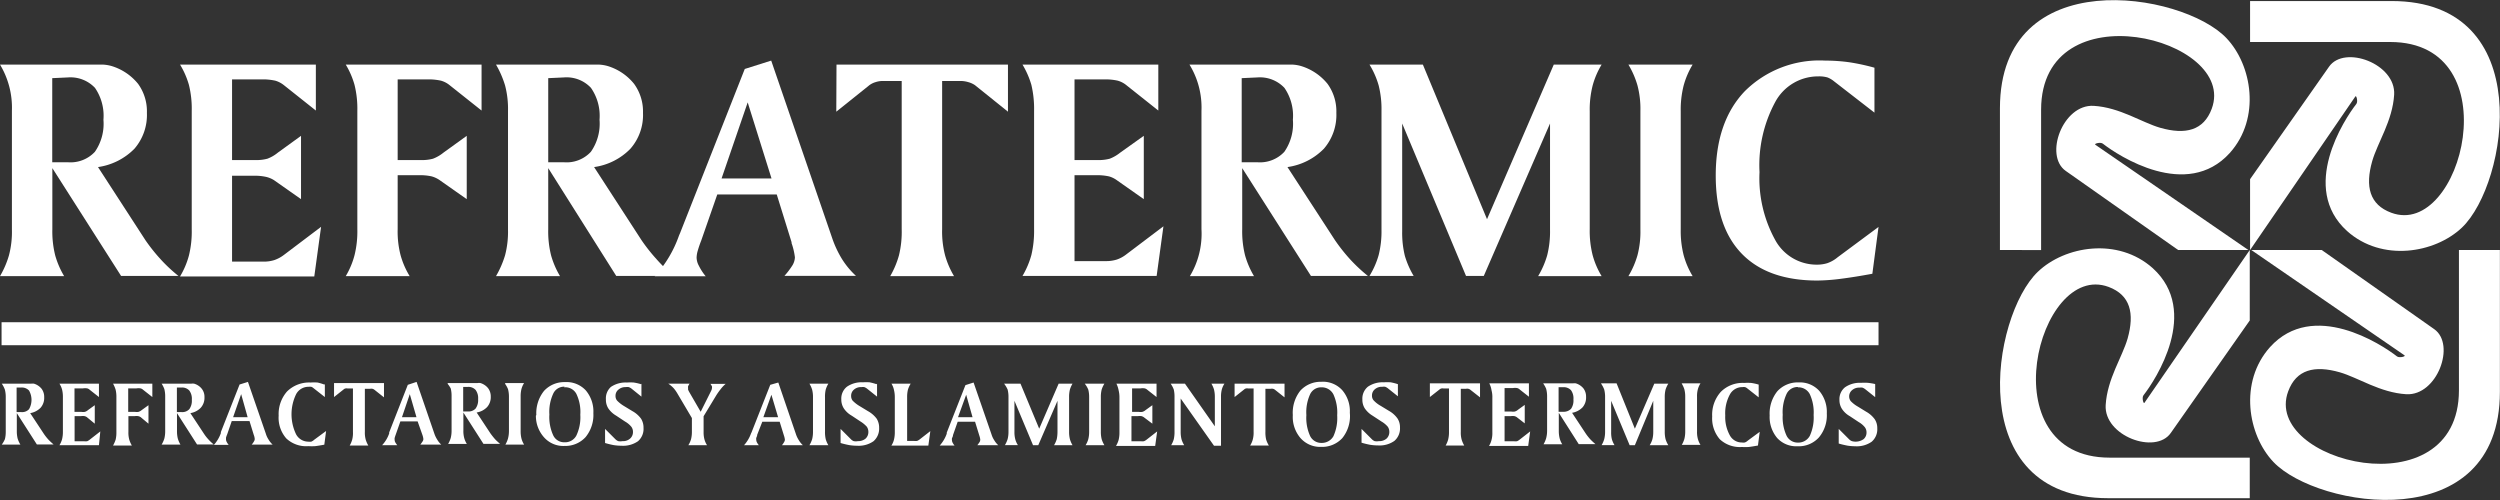 <svg id="Capa_1" data-name="Capa 1" xmlns="http://www.w3.org/2000/svg" viewBox="0 0 239.27 47.86"><rect x="0" y="0" width="239.27" height="47.86" fill="#333333" stroke="none"/><rect x="0.15" y="30.84" width="179.64" height="2.2" style="fill:#fff"/><path d="M249.94,70c0-7.55,0-3.54,0-13.56,0-14,17.45-11.16,21.67-6.73,2.46,2.58,3.32,7.66.33,11-4.12,4.55-10.67.27-12.15-.89-.23-.18-.9,0-.71.11L273.72,70H267l-10.76-7.57c-2.1-1.47-.28-6.4,2.67-6.23,2.51.15,4.6,1.59,6.37,2.1,2.42.69,4.16.26,4.93-1.82,2.53-6.78-16.32-11.52-16.33.09l0,13.43Z" transform="translate(-58.53 -46.07)" style="fill:#fff;fill-rule:evenodd"/><path d="M273.88,46.17c7.55,0,3.54,0,13.55,0,14,0,11.15,17.46,6.73,21.68-2.59,2.46-7.66,3.32-11,.33-4.55-4.13-.27-10.68.89-12.16.18-.23,0-.89-.1-.71L273.88,70V63.22l7.56-10.77c1.47-2.1,6.4-.28,6.23,2.68-.15,2.5-1.59,4.59-2.1,6.36-.69,2.42-.26,4.17,1.82,4.94,6.78,2.53,11.51-16.33-.09-16.34l-13.42,0Z" transform="translate(-58.53 -46.07)" style="fill:#fff;fill-rule:evenodd"/><path d="M297.79,70c0,7.55,0,3.54,0,13.56,0,14-17.45,11.16-21.67,6.73-2.46-2.58-3.32-7.66-.33-11,4.12-4.55,10.67-.27,12.15.89.23.18.9,0,.71-.11L274,70h6.74l10.76,7.57c2.1,1.47.28,6.4-2.67,6.23-2.51-.15-4.6-1.59-6.37-2.1-2.42-.69-4.16-.26-4.93,1.82C275,90.3,293.86,95,293.87,83.43l0-13.43Z" transform="translate(-58.53 -46.07)" style="fill:#fff;fill-rule:evenodd"/><path d="M273.85,93.75c-7.55,0-3.54,0-13.55,0-14,0-11.15-17.46-6.73-21.67,2.58-2.47,7.66-3.33,11-.34,4.55,4.13.27,10.68-.89,12.16-.18.23,0,.9.1.71L273.85,70v6.74l-7.56,10.77c-1.47,2.1-6.4.28-6.23-2.67.15-2.51,1.59-4.6,2.1-6.37.68-2.42.26-4.16-1.82-4.94-6.78-2.52-11.51,16.33.09,16.34l13.42,0Z" transform="translate(-58.53 -46.07)" style="fill:#fff;fill-rule:evenodd"/><path d="M58.53,52.25H66.4c.78,0,1.4,0,1.87,0a3.61,3.61,0,0,1,.94.14,5.21,5.21,0,0,1,2.54,1.71,4.49,4.49,0,0,1,.84,2.77,4.94,4.94,0,0,1-1.19,3.43,6.08,6.08,0,0,1-3.49,1.76l4.54,7a17,17,0,0,0,1.44,1.81,14.57,14.57,0,0,0,1.72,1.61H70.12L63.54,62.16V68a9.47,9.47,0,0,0,.27,2.5,8.25,8.25,0,0,0,.86,2H58.53a8.75,8.75,0,0,0,.86-2A8.88,8.88,0,0,0,59.67,68V56.68a8,8,0,0,0-1.14-4.43Zm5,1.3V61.6h1.51a3.18,3.18,0,0,0,2.57-1,4.7,4.7,0,0,0,.82-3.07,4.7,4.7,0,0,0-.81-3.05,3.22,3.22,0,0,0-2.58-1Z" transform="translate(-58.53 -46.07)" style="fill:#fff"/><path d="M75.76,52.25h13v4.4l-3.06-2.43a2.36,2.36,0,0,0-.83-.43,5.5,5.5,0,0,0-1.33-.12H80.74v7.72H83a4,4,0,0,0,1.12-.13,3.5,3.5,0,0,0,1-.58l2.22-1.61v6.06l-2.59-1.82A2.51,2.51,0,0,0,84,63a5.09,5.09,0,0,0-1.22-.11H80.74v8.22h3.05a3.3,3.3,0,0,0,1-.15,3.26,3.26,0,0,0,.91-.49l3.56-2.69-.65,4.75H75.76a7.81,7.81,0,0,0,.85-2,9.47,9.47,0,0,0,.27-2.5V56.68a9.44,9.44,0,0,0-.27-2.49A7.91,7.91,0,0,0,75.76,52.25Z" transform="translate(-58.53 -46.07)" style="fill:#fff"/><path d="M91.62,52.25h13v4.4l-3.06-2.43a2.28,2.28,0,0,0-.83-.43,5.45,5.45,0,0,0-1.33-.12H96.59v7.72h2.26a4,4,0,0,0,1.12-.13,3.59,3.59,0,0,0,1-.58l2.23-1.61v6.06l-2.59-1.82a2.56,2.56,0,0,0-.77-.36,5,5,0,0,0-1.21-.11H96.59V68a9,9,0,0,0,.28,2.5,7.91,7.91,0,0,0,.87,2H91.62a7.77,7.77,0,0,0,.84-2,9.47,9.47,0,0,0,.27-2.5V56.68a9.44,9.44,0,0,0-.27-2.49A7.86,7.86,0,0,0,91.62,52.25Z" transform="translate(-58.53 -46.07)" style="fill:#fff"/><path d="M106,52.25h7.88c.77,0,1.4,0,1.87,0a3.7,3.7,0,0,1,.94.14,5.17,5.17,0,0,1,2.53,1.71,4.5,4.5,0,0,1,.85,2.77,4.9,4.9,0,0,1-1.2,3.43,6,6,0,0,1-3.48,1.76l4.54,7a16.92,16.92,0,0,0,1.43,1.81A16.32,16.32,0,0,0,123,72.48h-5.49L111,62.16V68a9.47,9.47,0,0,0,.27,2.5,8.25,8.25,0,0,0,.86,2H106a9.27,9.27,0,0,0,.87-2,8.88,8.88,0,0,0,.28-2.45V56.68a8.82,8.82,0,0,0-.28-2.43A9.27,9.27,0,0,0,106,52.25Zm5,1.3V61.6h1.51a3.16,3.16,0,0,0,2.57-1,4.69,4.69,0,0,0,.83-3.07,4.69,4.69,0,0,0-.82-3.05,3.19,3.19,0,0,0-2.58-1Z" transform="translate(-58.53 -46.07)" style="fill:#fff"/><path d="M132.34,51.87l5.84,17a9.92,9.92,0,0,0,.94,2,7.81,7.81,0,0,0,1.33,1.6h-6.84a7.68,7.68,0,0,0,.76-1,1.62,1.62,0,0,0,.24-.77,6.38,6.38,0,0,0-.32-1.36l0-.09-1.42-4.57h-5.69l-1.54,4.42a10.72,10.72,0,0,0-.34,1,2.56,2.56,0,0,0-.1.61,1.7,1.7,0,0,0,.22.8,5.08,5.08,0,0,0,.65,1h-4.88a11.3,11.3,0,0,0,2.32-3.88c.07-.17.13-.29.15-.36l6.15-15.6Zm-2.25,4-2.5,7.28h4.78Z" transform="translate(-58.53 -46.07)" style="fill:#fff"/><path d="M138.59,52.25H155v4.51l-3.16-2.54a2.12,2.12,0,0,0-.64-.29,2.61,2.61,0,0,0-.77-.11h-1.73V68a9,9,0,0,0,.28,2.5,8.25,8.25,0,0,0,.86,2h-6.11a8.57,8.57,0,0,0,.84-2,9.52,9.52,0,0,0,.26-2.5V53.82h-1.78a2.25,2.25,0,0,0-.72.11,1.91,1.91,0,0,0-.59.29l-3.17,2.54Z" transform="translate(-58.53 -46.07)" style="fill:#fff"/><path d="M156.39,52.25h13v4.4l-3.06-2.43a2.28,2.28,0,0,0-.83-.43,5.39,5.39,0,0,0-1.33-.12h-2.8v7.72h2.24a4.08,4.08,0,0,0,1.13-.13,3.76,3.76,0,0,0,1-.58L168,59.07v6.06l-2.59-1.82a2.35,2.35,0,0,0-.75-.36,5.18,5.18,0,0,0-1.23-.11h-2.06v8.22h3a3.37,3.37,0,0,0,1.05-.15,3.08,3.08,0,0,0,.9-.49l3.56-2.69-.65,4.75H156.39a8.2,8.2,0,0,0,.85-2,10,10,0,0,0,.26-2.5V56.68a9.94,9.94,0,0,0-.26-2.49A8.31,8.31,0,0,0,156.39,52.25Z" transform="translate(-58.53 -46.07)" style="fill:#fff"/><path d="M172.37,52.25h7.88c.77,0,1.39,0,1.87,0a3.59,3.59,0,0,1,.93.14,5.21,5.21,0,0,1,2.54,1.71,4.49,4.49,0,0,1,.84,2.77,4.94,4.94,0,0,1-1.19,3.43,6.05,6.05,0,0,1-3.49,1.76l4.55,7a16.92,16.92,0,0,0,1.43,1.81,15.39,15.39,0,0,0,1.72,1.61H184l-6.58-10.32V68a9.47,9.47,0,0,0,.27,2.5,8.25,8.25,0,0,0,.86,2h-6.14A7.87,7.87,0,0,0,173.52,68V56.68a7.86,7.86,0,0,0-1.15-4.43Zm5,1.3V61.6h1.51a3.18,3.18,0,0,0,2.57-1,4.7,4.7,0,0,0,.82-3.07,4.7,4.7,0,0,0-.81-3.05,3.22,3.22,0,0,0-2.58-1Z" transform="translate(-58.53 -46.07)" style="fill:#fff"/><path d="M189.6,52.25h5.11l6.14,14.8,6.39-14.8h4.58a7.86,7.86,0,0,0-.86,2,9.36,9.36,0,0,0-.28,2.48V68a9.42,9.42,0,0,0,.28,2.5,7.86,7.86,0,0,0,.86,2h-6.08a8.38,8.38,0,0,0,.87-2,9.32,9.32,0,0,0,.27-2.45V57.89l-6.34,14.59h-1.7l-6.11-14.59V68.21a9.17,9.17,0,0,0,.26,2.36,8.51,8.51,0,0,0,.84,1.91H189.6a8,8,0,0,0,.88-2,9.32,9.32,0,0,0,.27-2.45V56.68a9.26,9.26,0,0,0-.27-2.43A8,8,0,0,0,189.6,52.25Z" transform="translate(-58.53 -46.07)" style="fill:#fff"/><path d="M214.38,52.25h6.15a7.86,7.86,0,0,0-.86,2,9.36,9.36,0,0,0-.28,2.48V68a9.42,9.42,0,0,0,.28,2.5,7.86,7.86,0,0,0,.86,2h-6.15a8.38,8.38,0,0,0,.87-2,8.88,8.88,0,0,0,.28-2.45V56.68a8.82,8.82,0,0,0-.28-2.43A8.38,8.38,0,0,0,214.38,52.25Z" transform="translate(-58.53 -46.07)" style="fill:#fff"/><path d="M237.93,52.55v4.3l-3.87-3a2.3,2.3,0,0,0-.63-.37,2.88,2.88,0,0,0-.87-.1,4.66,4.66,0,0,0-4.12,2.44,12.72,12.72,0,0,0-1.51,6.72A12.23,12.23,0,0,0,228.41,69a4.51,4.51,0,0,0,4,2.4,3.35,3.35,0,0,0,1-.14,3.12,3.12,0,0,0,1-.57l3.91-2.9-.59,4.48c-1.13.21-2.13.37-3,.48a18.85,18.85,0,0,1-2.26.17q-4.75,0-7.24-2.57t-2.49-7.48c0-3.43.92-6.12,2.78-8.07a10.13,10.13,0,0,1,7.7-2.93,16.72,16.72,0,0,1,2.31.16A20.09,20.09,0,0,1,237.93,52.55Z" transform="translate(-58.53 -46.07)" style="fill:#fff"/><path d="M238,82.84v1.24l-.94-.75a1,1,0,0,0-.28-.16.79.79,0,0,0-.28,0,1,1,0,0,0-.71.24.77.77,0,0,0-.28.61.73.73,0,0,0,.15.44,3,3,0,0,0,.69.53l.78.48a2.56,2.56,0,0,1,.83.73,1.53,1.53,0,0,1,.24.87,1.56,1.56,0,0,1-.54,1.28,2.48,2.48,0,0,1-1.58.43,4.91,4.91,0,0,1-.74-.06c-.25-.05-.53-.11-.83-.2V87.12l1,1a.77.77,0,0,0,.26.17,1.32,1.32,0,0,0,1.12-.19.82.82,0,0,0,.28-.65.8.8,0,0,0-.16-.49,2.06,2.06,0,0,0-.58-.49l-.86-.57a2.19,2.19,0,0,1-.76-.71,1.56,1.56,0,0,1-.23-.85,1.45,1.45,0,0,1,.54-1.21,2.47,2.47,0,0,1,1.53-.42,4.87,4.87,0,0,1,.65,0,5.5,5.5,0,0,1,.67.11m-10.07,3a3.41,3.41,0,0,1,.74-2.31,2.64,2.64,0,0,1,2.05-.84,2.5,2.5,0,0,1,1.95.8,3.13,3.13,0,0,1,.73,2.17,3.29,3.29,0,0,1-.76,2.3,2.6,2.6,0,0,1-2.05.84,2.46,2.46,0,0,1-1.94-.79A3.11,3.11,0,0,1,227.9,85.85Zm2.7-2.71a1.16,1.16,0,0,0-1.08.66,4.13,4.13,0,0,0-.37,2,4.18,4.18,0,0,0,.37,2,1.18,1.18,0,0,0,1.08.66,1.25,1.25,0,0,0,1.14-.64,4.21,4.21,0,0,0,.37-2,4.17,4.17,0,0,0-.37-2A1.23,1.23,0,0,0,230.6,83.14Zm-3.75-.26v1.25l-1.12-.88a.58.58,0,0,0-.19-.1.85.85,0,0,0-.25,0,1.34,1.34,0,0,0-1.2.71,3.75,3.75,0,0,0-.44,2,3.62,3.62,0,0,0,.43,1.89,1.3,1.3,0,0,0,1.16.7,1.09,1.09,0,0,0,.28,0,.85.85,0,0,0,.29-.18l1.14-.84-.17,1.31c-.34.06-.62.11-.88.14a5.76,5.76,0,0,1-.66,0,2.8,2.8,0,0,1-2.11-.74,3.05,3.05,0,0,1-.73-2.18,3.28,3.28,0,0,1,.82-2.35,2.93,2.93,0,0,1,2.24-.86,5,5,0,0,1,.67,0A4.86,4.86,0,0,1,226.85,82.88Zm-7.36-.09h1.79a2.1,2.1,0,0,0-.25.56,2.5,2.5,0,0,0-.08.73v3.3a2.5,2.5,0,0,0,.08.73,2.16,2.16,0,0,0,.25.57h-1.79a2.61,2.61,0,0,0,.25-.58,2.86,2.86,0,0,0,.08-.72v-3.3a2.84,2.84,0,0,0-.08-.71A2.61,2.61,0,0,0,219.49,82.79Zm-7.72,0h1.48L215,87.1l1.86-4.31h1.34a2.54,2.54,0,0,0-.26.56,2.89,2.89,0,0,0-.08.73v3.3a2.89,2.89,0,0,0,.08.73,2.6,2.6,0,0,0,.26.57h-1.78a2.26,2.26,0,0,0,.26-.58,2.86,2.86,0,0,0,.08-.72V84.43L215,88.68h-.5l-1.77-4.25v3a2.63,2.63,0,0,0,.07.68,2.3,2.3,0,0,0,.25.56h-1.23a2.61,2.61,0,0,0,.25-.58,2.86,2.86,0,0,0,.08-.72v-3.3a2.84,2.84,0,0,0-.08-.71A2.61,2.61,0,0,0,211.77,82.79Zm-5.53,0h2.84a.94.94,0,0,1,.27,0,1.5,1.5,0,0,1,.74.5,1.31,1.31,0,0,1,.24.8,1.43,1.43,0,0,1-.34,1,1.84,1.84,0,0,1-1,.52l1.32,2a5.13,5.13,0,0,0,.42.53c.16.17.33.32.5.47h-1.6l-1.91-3v1.71a2.89,2.89,0,0,0,.08.73,2.16,2.16,0,0,0,.25.57h-1.79a2.61,2.61,0,0,0,.25-.58,2.82,2.82,0,0,0,.09-.72v-3.3a2.79,2.79,0,0,0-.09-.71A2.61,2.61,0,0,0,206.24,82.79Zm1.46.37v2.35h.43a1,1,0,0,0,.76-.28,1.39,1.39,0,0,0,.23-.9,1.33,1.33,0,0,0-.23-.88.94.94,0,0,0-.76-.29Zm-6.62-.37h3.78v1.28l-.89-.7a.52.52,0,0,0-.24-.13,1.24,1.24,0,0,0-.39,0h-.81v2.25h.65a1,1,0,0,0,.32,0,.74.74,0,0,0,.31-.17l.65-.47v1.77L203.7,86a.62.62,0,0,0-.22-.1,1,1,0,0,0-.36,0h-.59v2.4h.88a1.37,1.37,0,0,0,.31,0,1.08,1.08,0,0,0,.26-.16l1-.78-.19,1.39h-3.75a2.11,2.11,0,0,0,.24-.57,2.5,2.5,0,0,0,.08-.73v-3.3a2.5,2.5,0,0,0-.08-.73A2.06,2.06,0,0,0,201.08,82.79Zm-5.7,0h4.8V84.1l-.93-.73a.48.48,0,0,0-.19-.09.56.56,0,0,0-.22,0h-.5v4.13a2.5,2.5,0,0,0,.08.73,2.54,2.54,0,0,0,.25.57h-1.78a2.49,2.49,0,0,0,.24-.57,2.89,2.89,0,0,0,.08-.73V83.25h-.52a.51.51,0,0,0-.21,0,.39.39,0,0,0-.17.09l-.93.73Zm-3.06,0v1.24l-.94-.75a1,1,0,0,0-.27-.16.88.88,0,0,0-.29,0,1,1,0,0,0-.71.24.76.76,0,0,0-.27.61.67.67,0,0,0,.15.44,2.7,2.7,0,0,0,.68.53l.79.48a2.51,2.51,0,0,1,.82.73,1.53,1.53,0,0,1,.24.87,1.56,1.56,0,0,1-.54,1.28,2.45,2.45,0,0,1-1.57.43,4.84,4.84,0,0,1-.75-.06,8.07,8.07,0,0,1-.82-.2V87.12l1,1a.77.77,0,0,0,.26.17,1.08,1.08,0,0,0,.4,0,1.05,1.05,0,0,0,.73-.24.85.85,0,0,0,.27-.65.86.86,0,0,0-.15-.49,2.31,2.31,0,0,0-.59-.49l-.87-.57a2.35,2.35,0,0,1-.75-.71,1.56,1.56,0,0,1-.22-.85,1.47,1.47,0,0,1,.53-1.21,2.49,2.49,0,0,1,1.53-.42,4.87,4.87,0,0,1,.65,0A5.2,5.2,0,0,1,192.32,82.84Zm-10.06,3a3.4,3.4,0,0,1,.73-2.31,2.64,2.64,0,0,1,2-.84,2.49,2.49,0,0,1,2,.8,3.08,3.08,0,0,1,.73,2.17A3.34,3.34,0,0,1,187,88a2.63,2.63,0,0,1-2.05.84A2.5,2.5,0,0,1,183,88,3.1,3.1,0,0,1,182.26,85.85ZM185,83.14a1.16,1.16,0,0,0-1.08.66,4.15,4.15,0,0,0-.36,2,4.19,4.19,0,0,0,.36,2,1.18,1.18,0,0,0,1.08.66,1.27,1.27,0,0,0,1.15-.64,4.23,4.23,0,0,0,.36-2,4.19,4.19,0,0,0-.36-2A1.25,1.25,0,0,0,185,83.14Zm-8.31-.35h4.78V84.1l-.92-.73a.51.51,0,0,0-.18-.09.63.63,0,0,0-.23,0h-.5v4.13a3,3,0,0,0,.07.73,2.6,2.6,0,0,0,.26.57h-1.79a2.16,2.16,0,0,0,.25-.57,2.5,2.5,0,0,0,.08-.73V83.25h-.52a.51.51,0,0,0-.21,0,.39.39,0,0,0-.17.09l-.92.73Zm-6.07,0h1.32l2.86,4.08V84.08a2.89,2.89,0,0,0-.08-.73,2.48,2.48,0,0,0-.25-.56h1.25a1.92,1.92,0,0,0-.25.55,2.67,2.67,0,0,0-.08.69v4.7h-.67l-3.19-4.52v3.17a2.89,2.89,0,0,0,.08.73,2.2,2.2,0,0,0,.26.57h-1.25a2.54,2.54,0,0,0,.25-.57,3,3,0,0,0,.07-.73v-3.3a3,3,0,0,0-.07-.73A2.48,2.48,0,0,0,170.57,82.79Zm-5.19,0h3.79v1.28l-.89-.7a.55.55,0,0,0-.25-.13,1.21,1.21,0,0,0-.38,0h-.82v2.25h.65a1,1,0,0,0,.33,0,.81.81,0,0,0,.31-.17l.65-.47v1.77L168,86a.79.79,0,0,0-.21-.1,1.14,1.14,0,0,0-.37,0h-.6v2.4h.89a1.36,1.36,0,0,0,.3,0,1,1,0,0,0,.27-.16l1-.78-.19,1.39h-3.75a2.54,2.54,0,0,0,.25-.57,2.89,2.89,0,0,0,.08-.73v-3.3a2.89,2.89,0,0,0-.08-.73A2.48,2.48,0,0,0,165.38,82.79Zm-3,0h1.8a2.54,2.54,0,0,0-.26.56,2.89,2.89,0,0,0-.08.73v3.3a2.89,2.89,0,0,0,.08.73,2.6,2.6,0,0,0,.26.57h-1.8a2.26,2.26,0,0,0,.26-.58,2.86,2.86,0,0,0,.08-.72v-3.3a2.84,2.84,0,0,0-.08-.71A2.26,2.26,0,0,0,162.35,82.79Zm-7.72,0h1.49l1.79,4.31,1.86-4.31h1.33a2.48,2.48,0,0,0-.25.56,2.89,2.89,0,0,0-.08.73v3.3a2.89,2.89,0,0,0,.08.73,2.54,2.54,0,0,0,.25.57h-1.77a2.66,2.66,0,0,0,.26-.58,3.5,3.5,0,0,0,.07-.72V84.43l-1.84,4.25h-.5l-1.78-4.25v3a2.59,2.59,0,0,0,.08.68,2,2,0,0,0,.25.56h-1.24a2.66,2.66,0,0,0,.26-.58,2.86,2.86,0,0,0,.08-.72v-3.3a2.84,2.84,0,0,0-.08-.71A2.66,2.66,0,0,0,154.63,82.79Zm-3-.11,1.71,4.95a2.22,2.22,0,0,0,.27.58,2.18,2.18,0,0,0,.38.47h-2c.1-.13.17-.23.22-.31a.52.52,0,0,0,.06-.22,1.71,1.71,0,0,0-.09-.39s0,0,0,0l-.41-1.33h-1.66l-.45,1.28c0,.14-.08.24-.1.31a.59.59,0,0,0,0,.17.53.53,0,0,0,.06.24,1.26,1.26,0,0,0,.19.28h-1.42a3.34,3.34,0,0,0,.67-1.13.88.88,0,0,0,0-.1l1.79-4.55ZM151,83.85,150.22,86h1.39Zm-7.1-1.06h1.79a2.54,2.54,0,0,0-.26.56,2.89,2.89,0,0,0-.08.73v4.19H146a1.28,1.28,0,0,0,.3,0,1,1,0,0,0,.27-.16l1-.78-.19,1.39h-3.54a1.87,1.87,0,0,0,.25-.57,2.89,2.89,0,0,0,.08-.73v-3.3a2.89,2.89,0,0,0-.08-.73A1.83,1.83,0,0,0,143.85,82.79Zm-1.43,0v1.24l-.94-.75a1,1,0,0,0-.28-.16.82.82,0,0,0-.28,0,1,1,0,0,0-.71.24.76.76,0,0,0-.27.61.72.72,0,0,0,.14.44,3.16,3.16,0,0,0,.68.53l.79.48a2.61,2.61,0,0,1,.84.73,1.61,1.61,0,0,1,.23.87,1.59,1.59,0,0,1-.54,1.28,2.48,2.48,0,0,1-1.58.43,4.71,4.71,0,0,1-.74-.06,8.22,8.22,0,0,1-.83-.2V87.12l1,1a.69.69,0,0,0,.26.17,1,1,0,0,0,.4,0,1.09,1.09,0,0,0,.73-.24.85.85,0,0,0,.27-.65.86.86,0,0,0-.15-.49,2.74,2.74,0,0,0-.59-.49l-.86-.57a2.19,2.19,0,0,1-.76-.71,1.56,1.56,0,0,1-.23-.85,1.45,1.45,0,0,1,.54-1.21,2.47,2.47,0,0,1,1.53-.42,4.72,4.72,0,0,1,.64,0A5.65,5.65,0,0,1,142.42,82.84Zm-6.45,0h1.79a2.48,2.48,0,0,0-.25.56,3,3,0,0,0-.07.73v3.3a3,3,0,0,0,.07.73,2.54,2.54,0,0,0,.25.57H136a2.66,2.66,0,0,0,.26-.58,2.86,2.86,0,0,0,.08-.72v-3.3a2.84,2.84,0,0,0-.08-.71A2.66,2.66,0,0,0,136,82.79Zm-3-.11,1.69,4.95a2.61,2.61,0,0,0,.28.58,2.18,2.18,0,0,0,.38.47h-2a2.12,2.12,0,0,0,.21-.31.43.43,0,0,0,.07-.22,1.71,1.71,0,0,0-.09-.39,0,0,0,0,0,0,0l-.41-1.33h-1.66L131,87.68c0,.14-.08.24-.09.31a.4.4,0,0,0,0,.17.53.53,0,0,0,.06.24,1.26,1.26,0,0,0,.19.28h-1.42a3.34,3.34,0,0,0,.67-1.13l.05-.1,1.79-4.55Zm-.66,1.17L131.59,86H133Zm-9.83-1.06h2a1.31,1.31,0,0,0-.14.24.35.35,0,0,0,0,.18.41.41,0,0,0,0,.16,1.78,1.78,0,0,0,.1.21l1.1,1.9,1-2s0,0,0,0a.68.68,0,0,0,.08-.26.51.51,0,0,0,0-.17,1.32,1.32,0,0,0-.15-.24h1.46a3.3,3.3,0,0,0-.48.51,6.27,6.27,0,0,0-.42.59l-1.21,2v1.53a2.59,2.59,0,0,0,.08.68,2,2,0,0,0,.25.56h-1.79a2.26,2.26,0,0,0,.26-.58,2.86,2.86,0,0,0,.08-.72v-1.3l-1.4-2.37a3.36,3.36,0,0,0-.35-.49A2.91,2.91,0,0,0,122.49,82.79Zm-2.61,0v1.24l-.93-.75a1,1,0,0,0-.28-.16.88.88,0,0,0-.29,0,1,1,0,0,0-.7.24.74.74,0,0,0-.28.61.67.67,0,0,0,.15.44,3.16,3.16,0,0,0,.68.53l.79.48a2.56,2.56,0,0,1,.83.73,1.61,1.61,0,0,1,.23.87,1.56,1.56,0,0,1-.53,1.28,2.5,2.5,0,0,1-1.58.43,4.93,4.93,0,0,1-.75-.06,8.07,8.07,0,0,1-.82-.2V87.12l1,1a.88.88,0,0,0,.26.17,1.11,1.11,0,0,0,.41,0,1,1,0,0,0,.72-.24.82.82,0,0,0,.28-.65.8.8,0,0,0-.16-.49,2.14,2.14,0,0,0-.59-.49l-.86-.57a2.29,2.29,0,0,1-.76-.71,1.56,1.56,0,0,1-.22-.85A1.47,1.47,0,0,1,117,83.1a2.51,2.51,0,0,1,1.53-.42,4.87,4.87,0,0,1,.65,0A5.2,5.2,0,0,1,119.88,82.84Zm-10.06,3a3.41,3.41,0,0,1,.74-2.31,2.63,2.63,0,0,1,2-.84,2.51,2.51,0,0,1,2,.8,3.12,3.12,0,0,1,.72,2.17,3.34,3.34,0,0,1-.75,2.3,2.62,2.62,0,0,1-2,.84,2.46,2.46,0,0,1-1.94-.79A3.06,3.06,0,0,1,109.82,85.85Zm2.7-2.71a1.14,1.14,0,0,0-1.08.66,4.13,4.13,0,0,0-.37,2,4.18,4.18,0,0,0,.37,2,1.16,1.16,0,0,0,1.08.66,1.22,1.22,0,0,0,1.13-.64,4.08,4.08,0,0,0,.38-2,4,4,0,0,0-.38-2A1.2,1.2,0,0,0,112.52,83.14Zm-5.66-.35h1.79a2.1,2.1,0,0,0-.25.56,2.89,2.89,0,0,0-.08.73v3.3a2.89,2.89,0,0,0,.08.73,2.16,2.16,0,0,0,.25.57h-1.79a2.61,2.61,0,0,0,.25-.58,2.82,2.82,0,0,0,.09-.72v-3.3a2.79,2.79,0,0,0-.09-.71A2.61,2.61,0,0,0,106.86,82.79Zm-5.5,0h2.84a.94.94,0,0,1,.27,0,1.5,1.5,0,0,1,.74.5,1.31,1.31,0,0,1,.25.8,1.43,1.43,0,0,1-.35,1,1.78,1.78,0,0,1-1,.52l1.32,2c.13.18.27.36.42.53s.33.32.5.47h-1.59l-1.92-3v1.71a2.5,2.5,0,0,0,.08.73,2.16,2.16,0,0,0,.25.57h-1.79a2.61,2.61,0,0,0,.25-.58,2.86,2.86,0,0,0,.08-.72v-3.3a2.84,2.84,0,0,0-.08-.71A2.61,2.61,0,0,0,101.36,82.79Zm1.46.37v2.35h.44a.92.92,0,0,0,.75-.28,1.38,1.38,0,0,0,.24-.9,1.32,1.32,0,0,0-.24-.88.93.93,0,0,0-.75-.29Zm-4.46-.48,1.7,4.95a2.61,2.61,0,0,0,.28.58,1.91,1.91,0,0,0,.38.47h-2c.1-.13.17-.23.22-.31a.43.43,0,0,0,.07-.22,1.71,1.71,0,0,0-.09-.39s0,0,0,0L98.5,86.4H96.85l-.45,1.28c-.05.14-.08.24-.1.31a.67.67,0,0,0,0,.17.53.53,0,0,0,.06.24,2.79,2.79,0,0,0,.19.28H95.1a3.2,3.2,0,0,0,.68-1.13.89.89,0,0,1,0-.1l1.78-4.55Zm-.65,1.17L97,86h1.39Zm-7.25-1.06h4.78V84.1l-.92-.73a.51.51,0,0,0-.18-.09.63.63,0,0,0-.23,0h-.5v4.13a2.5,2.5,0,0,0,.08.73,2.54,2.54,0,0,0,.25.57H92a2.49,2.49,0,0,0,.24-.57,2.54,2.54,0,0,0,.07-.73V83.25h-.51a.51.51,0,0,0-.21,0,.39.39,0,0,0-.17.09l-.92.73Zm-.88.09v1.25l-1.12-.88a.54.54,0,0,0-.18-.1.88.88,0,0,0-.26,0,1.33,1.33,0,0,0-1.19.71,4.41,4.41,0,0,0,0,3.84,1.33,1.33,0,0,0,1.16.7,1.17,1.17,0,0,0,.29,0,.93.93,0,0,0,.28-.18l1.14-.84-.17,1.31c-.33.06-.62.11-.88.14a5.64,5.64,0,0,1-.66,0,2.76,2.76,0,0,1-2.1-.74,3,3,0,0,1-.73-2.18A3.27,3.27,0,0,1,86,83.54a3,3,0,0,1,2.25-.86,5.43,5.43,0,0,1,.67,0A4.74,4.74,0,0,1,89.58,82.88Zm-7.36-.2,1.71,4.95a2.22,2.22,0,0,0,.27.58,2.18,2.18,0,0,0,.38.47h-2a1.67,1.67,0,0,0,.22-.31.43.43,0,0,0,.07-.22,1.28,1.28,0,0,0-.09-.39,0,0,0,0,0,0,0l-.41-1.33H80.71l-.44,1.28a2.44,2.44,0,0,0-.11.31c0,.07,0,.13,0,.17a.55.55,0,0,0,.07.24,1.26,1.26,0,0,0,.19.28H79a3.34,3.34,0,0,0,.67-1.13.89.89,0,0,1,0-.1l1.79-4.55Zm-.65,1.17L80.84,86h1.39ZM74,82.79h2.84a.94.94,0,0,1,.27,0,1.46,1.46,0,0,1,.74.5,1.25,1.25,0,0,1,.25.8,1.43,1.43,0,0,1-.35,1,1.78,1.78,0,0,1-1,.52l1.32,2a4.06,4.06,0,0,0,.42.53,4.48,4.48,0,0,0,.5.47h-1.6l-1.92-3v1.71a2.89,2.89,0,0,0,.08.73,2.54,2.54,0,0,0,.25.57H74a2.66,2.66,0,0,0,.26-.58,2.86,2.86,0,0,0,.08-.72v-3.3a2.84,2.84,0,0,0-.08-.71A2.66,2.66,0,0,0,74,82.79Zm1.46.37v2.35h.44a.92.92,0,0,0,.75-.28,1.38,1.38,0,0,0,.24-.9,1.32,1.32,0,0,0-.24-.88.93.93,0,0,0-.75-.29Zm-6.14-.37h3.79v1.28l-.89-.7a.57.57,0,0,0-.24-.13,1.33,1.33,0,0,0-.39,0H70.8v2.25h.66a1,1,0,0,0,.32,0,.88.88,0,0,0,.31-.17l.65-.47v1.77L72,86a.67.67,0,0,0-.23-.1,1,1,0,0,0-.35,0h-.6v1.51a2.5,2.5,0,0,0,.08.73,2.54,2.54,0,0,0,.25.57H69.35a3.1,3.1,0,0,0,.25-.57,3,3,0,0,0,.07-.73v-3.3a3,3,0,0,0-.07-.73A3,3,0,0,0,69.35,82.79Zm-5.13,0H68v1.28l-.89-.7a.52.52,0,0,0-.24-.13,1.28,1.28,0,0,0-.39,0h-.82v2.25h.66a1.06,1.06,0,0,0,.33,0,.78.78,0,0,0,.3-.17l.65-.47v1.77L66.85,86a.62.62,0,0,0-.22-.1,1,1,0,0,0-.36,0h-.6v2.4h.89a1.37,1.37,0,0,0,.31,0,1.08,1.08,0,0,0,.26-.16l1-.78L68,88.68H64.22a2.16,2.16,0,0,0,.25-.57,2.89,2.89,0,0,0,.08-.73v-3.3a2.89,2.89,0,0,0-.08-.73A2.1,2.1,0,0,0,64.22,82.79Zm-5.52,0h2.84a1,1,0,0,1,.27,0,1.5,1.5,0,0,1,.74.5,1.31,1.31,0,0,1,.24.8,1.43,1.43,0,0,1-.34,1,1.81,1.81,0,0,1-1,.52l1.32,2a5.13,5.13,0,0,0,.42.53c.16.17.33.32.5.47h-1.6l-1.92-3v1.71a2.89,2.89,0,0,0,.08.73,2.6,2.6,0,0,0,.26.57H58.7A2.61,2.61,0,0,0,59,88.1a2.86,2.86,0,0,0,.08-.72v-3.3a2.84,2.84,0,0,0-.08-.71A2.61,2.61,0,0,0,58.7,82.79Zm1.45.37v2.35h.44a.9.9,0,0,0,.75-.28,1.8,1.8,0,0,0,0-1.78.94.94,0,0,0-.76-.29Z" transform="translate(-58.53 -46.07)" style="fill:#fff"/></svg>